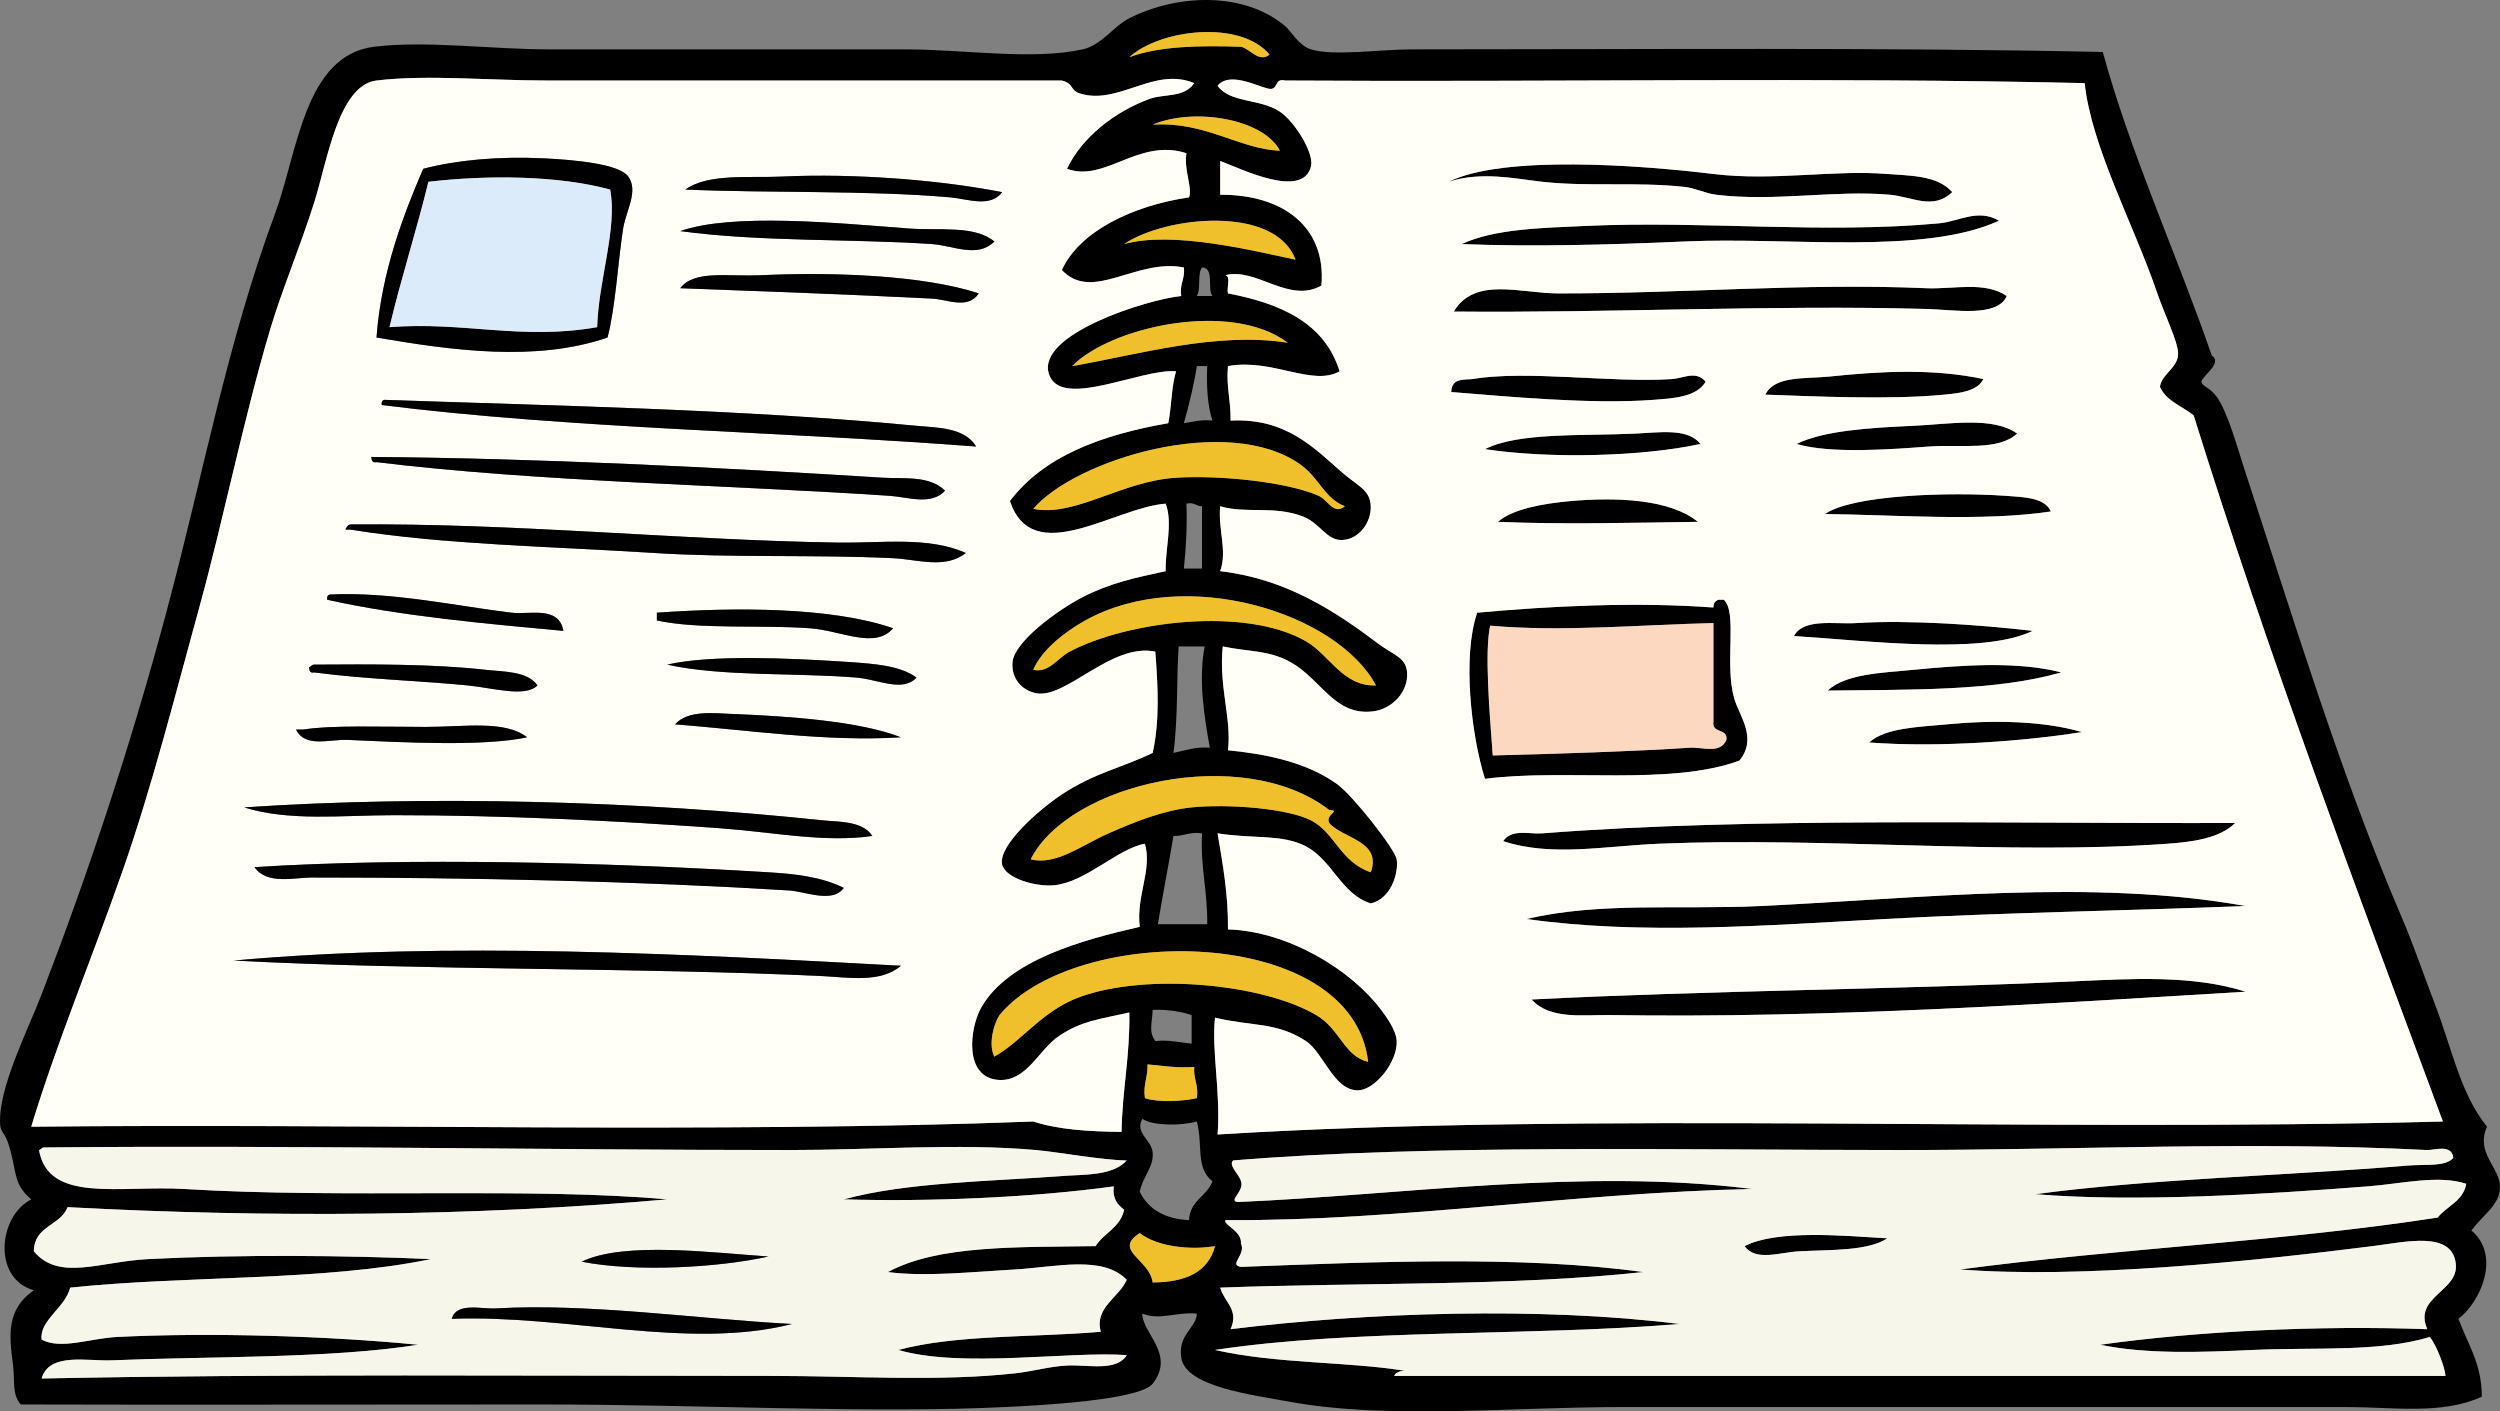 <?xml version="1.0" encoding="UTF-8"?><svg xmlns="http://www.w3.org/2000/svg" xmlns:xlink="http://www.w3.org/1999/xlink" height="1790.4" preserveAspectRatio="xMidYMid meet" version="1.0" viewBox="0.0 0.0 3171.5 1790.4" width="3171.5" zoomAndPan="magnify"><rect x="0.0" y="0.0" width="3171.5" height="1790.4" fill="#808080" stroke="none"/><defs><clipPath id="a"><path d="M 0 0 L 3171.48 0 L 3171.48 1790.43 L 0 1790.43 Z M 0 0"/></clipPath></defs><g><g clip-path="url(#a)" id="change1_36"><path d="M 1445.844 1564.352 C 1411.305 1586.73 1458.496 1597.23 1462.305 1626.918 C 1503.824 1626.719 1532.734 1613.91 1541.344 1580.82 C 1512.703 1585.969 1469.152 1582.43 1445.844 1564.352 Z M 3079.281 1458.957 C 2855.191 1447.559 2633.031 1458.988 2410.754 1458.957 C 2132.652 1458.938 1812.184 1451.57 1564.402 1472.141 C 1557.633 1478.051 1572.465 1490.227 1574.273 1498.48 C 1579.254 1511.09 1556.723 1524.039 1570.984 1524.82 C 1780.934 1515.816 2009.023 1481.477 2223.051 1508.359 C 1993.984 1513.191 1778.664 1549.082 1554.523 1547.879 C 1551.836 1554 1575.785 1561.629 1574.273 1577.52 C 1581.133 1592.02 1558.074 1604.41 1574.273 1607.16 C 1738.574 1601.039 1930.145 1592.309 2084.73 1613.75 C 1917.305 1631.848 1726.691 1626.738 1547.934 1633.5 C 1552.895 1651.68 1572.305 1661.352 1561.113 1686.199 C 1733.844 1664.891 1952.734 1657.469 2130.844 1679.609 C 1938.594 1695.5 1720.895 1685.531 1541.344 1712.539 C 1618.152 1730.102 1710.875 1727.352 1781.746 1738.891 C 1775.613 1739.34 1770.742 1741.051 1768.574 1745.469 C 2213.148 1745.469 2657.762 1745.469 3102.316 1745.469 C 3101.949 1735.891 3091.637 1707.918 3082.57 1696.07 C 3018.594 1715.57 2937.574 1708.949 2858.637 1712.539 C 2792.035 1715.57 2722.848 1718.141 2664.32 1705.949 C 2789.508 1688.391 2942.613 1681.289 3079.281 1686.199 C 3061.09 1645.281 3118.816 1638.289 3115.492 1603.859 C 3111.367 1560.957 3052.391 1575.449 3010.129 1580.82 C 2852.977 1600.758 2638.637 1622.281 2486.5 1610.449 C 2684.066 1584.078 2898.66 1574.738 3092.453 1544.578 C 3104.012 1529.809 3124.676 1524.109 3128.684 1501.781 C 3093.25 1490.141 3048.012 1501.609 3003.535 1505.066 C 2871.984 1515.297 2709.031 1525.34 2582.016 1514.949 C 2724.305 1495.57 2907.164 1491.09 3052.938 1478.73 C 3077.336 1476.648 3102.473 1480.527 3112.223 1468.84 C 3110.488 1450.77 3087.512 1459.379 3079.281 1458.957 Z M 1314.113 1458.957 C 1215.492 1450.129 1107.301 1458.969 1001.262 1458.957 C 690.523 1458.93 363.406 1452.668 56.105 1455.668 C 52.801 1455.66 52.188 1458.34 49.516 1458.957 C 61.211 1527.117 152.855 1503.391 233.941 1508.359 C 435.355 1520.719 672.652 1505.891 846.477 1521.527 C 602.48 1543.047 340.039 1545.02 85.742 1531.41 C 76.648 1555.25 43.227 1554.762 42.934 1587.398 C 74.918 1625.648 126.492 1600.43 187.84 1597.281 C 303.66 1591.328 438.184 1592.52 546.797 1597.281 C 410.438 1625.57 238.059 1617.859 89.039 1633.5 C 82.645 1659.301 49.73 1674.941 52.816 1699.359 C 76.895 1712.59 114.316 1697.77 148.32 1696.07 C 267.086 1690.16 416.277 1694.75 530.332 1705.949 C 420.098 1723.609 263.02 1720.602 141.734 1725.711 C 110.617 1727.02 62.387 1715.371 52.816 1748.758 C 346.238 1742.758 677.496 1745.488 978.207 1745.469 C 1084.531 1745.469 1191.465 1752.871 1287.773 1742.18 C 1310.254 1739.68 1331.543 1733.398 1353.633 1732.301 C 1380.242 1730.98 1416.414 1740.301 1429.371 1719.129 C 1358.504 1713.75 1219.195 1736.008 1139.574 1712.539 C 1213.164 1692.828 1310.543 1696.898 1396.445 1689.488 C 1388.055 1658.789 1419.473 1646.27 1429.371 1623.621 C 1399.262 1592.031 1339.082 1607.48 1287.773 1610.449 C 1231.57 1613.711 1173.473 1619.891 1126.402 1613.75 C 1190.371 1578.918 1292.711 1582.457 1389.863 1580.82 C 1400.441 1563.949 1421.262 1557.328 1426.082 1534.711 C 1418.062 1528.469 1411.043 1521.199 1412.914 1505.066 C 1309.602 1519.211 1180.094 1524.73 1070.422 1521.527 C 1149.07 1499.82 1257.543 1498.719 1347.043 1491.891 C 1374.863 1489.77 1411.305 1492.148 1429.371 1472.141 C 1398.035 1471.809 1343.703 1461.609 1314.113 1458.957 Z M 1462.305 1462.258 C 1463.652 1480.898 1450.672 1490.578 1445.844 1511.648 C 1456.516 1533.918 1477.133 1546.238 1508.422 1547.879 C 1509.492 1522.609 1531.164 1517.938 1538.051 1498.48 C 1516.184 1481.391 1526.434 1452.52 1518.293 1422.738 C 1499.664 1428.059 1463.523 1428.68 1449.145 1419.449 C 1439.203 1437.641 1461.125 1445.828 1462.305 1462.258 Z M 1452.434 1393.098 C 1469.742 1398.918 1500.633 1397.117 1518.293 1393.098 C 1520.883 1376.238 1513.672 1369.18 1515.004 1353.578 C 1492.562 1355.16 1474.895 1351.98 1455.723 1350.289 C 1456.496 1366.418 1449.922 1375.219 1452.434 1393.098 Z M 1465.605 1320.648 C 1483.781 1318.93 1496.652 1322.531 1511.703 1323.938 C 1511.703 1311.867 1511.703 1299.789 1511.703 1287.719 C 1497.602 1283.156 1481.672 1280.438 1462.305 1281.129 C 1461.594 1298.75 1456.832 1308.219 1465.605 1320.648 Z M 1268.012 1287.719 C 1260.684 1298.867 1253.473 1324.621 1261.422 1340.41 C 1296.371 1320.961 1322.273 1281.938 1370.102 1264.668 C 1455.262 1233.898 1601.805 1247.797 1669.781 1287.719 C 1700.062 1305.5 1705.523 1340.258 1735.645 1346.988 C 1715.324 1172.66 1365.273 1170.43 1268.012 1287.719 Z M 1488.664 1060.477 C 1482.395 1098.137 1475.004 1134.656 1468.902 1172.457 C 1489.754 1172.457 1510.602 1172.457 1531.465 1172.457 C 1532.102 1131.199 1522.652 1100.039 1524.883 1057.188 C 1509.273 1054.758 1502.242 1060.898 1488.664 1060.477 Z M 1686.254 1027.547 C 1576.754 943.133 1356.492 993.094 1307.531 1090.129 C 1339.73 1098.246 1371.184 1072.629 1406.32 1057.188 C 1438.312 1043.137 1474.844 1028.039 1511.703 1024.258 C 1558.426 1019.477 1634.246 1025.73 1663.203 1040.727 C 1693.695 1056.52 1700.043 1093.297 1738.941 1106.59 C 1753.363 1066.527 1702.953 1063.828 1686.254 1044.02 C 1680.594 1033.277 1702.023 1028.168 1686.254 1027.547 Z M 1495.242 820.078 C 1492.473 858.988 1494.574 910.879 1488.664 955.105 C 1503.375 952.254 1515.785 947.102 1534.754 948.516 C 1527.953 910.133 1520.004 863.438 1528.176 820.078 C 1517.191 820.082 1506.215 820.078 1495.242 820.078 Z M 1376.684 787.148 C 1350.652 801.598 1321.215 824.852 1310.824 849.715 C 1330.422 854.109 1341.914 834.609 1356.922 826.664 C 1429.844 788.102 1579.574 769.082 1656.613 813.492 C 1686.945 830.977 1703.742 871.246 1745.535 869.48 C 1696.684 777.688 1503.805 716.586 1376.684 787.148 Z M 1501.824 721.281 C 1509.512 721.281 1517.191 721.281 1524.883 721.281 C 1524.883 694.934 1524.883 668.59 1524.883 642.246 C 1517.121 642.32 1515.184 636.574 1505.125 638.953 C 1506.125 668.492 1504.605 695.516 1501.824 721.281 Z M 1650.023 589.555 C 1558.191 523.656 1363.715 583.266 1310.824 645.539 C 1363.801 656.176 1422.082 610.492 1491.941 606.023 C 1546.086 602.551 1632.914 611.105 1673.074 629.07 C 1684.355 634.121 1692.016 653.863 1706.016 642.246 C 1680.031 631.996 1673.652 606.508 1650.023 589.555 Z M 1501.824 536.863 C 1513.375 535.238 1523.262 531.953 1538.051 533.57 C 1531.895 514.477 1530.395 490.734 1531.465 464.414 C 1527.074 464.414 1522.684 464.414 1518.293 464.414 C 1515.973 481.578 1508.504 513.945 1501.824 536.863 Z M 1633.555 434.773 C 1561.621 380.609 1408.934 414.379 1360.223 464.414 C 1443.695 449.898 1542.844 420.617 1633.555 434.773 Z M 1518.293 375.492 C 1524.883 375.492 1531.465 375.492 1538.051 375.492 C 1531.145 365.934 1540.875 339.734 1524.883 339.266 C 1518.621 347.285 1523.895 366.824 1518.293 375.492 Z M 1426.082 309.633 C 1487.574 292.367 1590.594 318.316 1643.434 329.391 C 1617.895 260.008 1478.984 273.762 1426.082 309.633 Z M 1462.305 158.145 C 1529.266 153.77 1573.402 189.742 1623.684 191.078 C 1602.203 150.594 1515.023 136.016 1462.305 158.145 Z M 1630.266 102.16 C 1615.395 98.266 1622.902 116.758 1607.211 112.039 C 1592.754 108.219 1558.953 91.008 1544.645 108.742 C 1560.113 130.941 1598.312 124.703 1623.684 141.68 C 1642.684 154.398 1667.184 194.309 1663.203 210.836 C 1652.965 253.301 1574.562 214.082 1547.934 204.246 C 1547.934 218.516 1547.934 232.785 1547.934 247.059 C 1627.535 246.555 1682.793 287.742 1676.363 362.324 C 1635.023 385.68 1593.422 338.797 1554.523 349.145 C 1561.883 350.566 1555.855 365.383 1557.812 372.203 C 1625.145 385.008 1680.453 409.828 1699.426 471 C 1665.113 490.793 1614.062 454.281 1557.812 464.414 C 1555.344 491.031 1561.734 508.789 1561.113 533.57 C 1631.254 529.922 1666.914 568.203 1702.715 599.434 C 1722.844 616.992 1738.223 621.281 1738.941 642.246 C 1739.652 663.121 1723.785 684.312 1702.715 685.055 C 1682.582 685.766 1675.152 663.988 1653.316 655.414 C 1616.246 640.875 1580.504 652.105 1547.934 642.246 C 1545.062 671.715 1557.242 699.117 1547.934 724.574 C 1631.676 734.34 1693.152 774.961 1748.812 816.781 C 1767.754 831.008 1783.676 833.852 1785.047 853.012 C 1786.836 878.129 1765.613 899.418 1742.234 902.41 C 1692.703 908.746 1676.324 861.527 1636.855 839.836 C 1608.875 824.469 1585.273 827.266 1551.223 820.078 C 1545.844 870.406 1562.762 912.504 1557.812 951.809 C 1601.203 955.984 1655.824 965.539 1696.133 994.617 C 1716.652 1009.43 1770.176 1077.887 1771.875 1090.129 C 1774.504 1109.078 1763.836 1140.41 1738.941 1146.109 C 1701.512 1134.379 1690.426 1091.379 1656.613 1073.648 C 1626.445 1057.848 1589.934 1064.477 1544.645 1057.188 C 1551.004 1095.828 1558.273 1133.578 1557.812 1179.039 C 1634.074 1181.277 1714.543 1230.68 1752.113 1281.129 C 1758.422 1289.609 1771.285 1306.828 1771.875 1320.648 C 1773.023 1347.77 1743.602 1383.328 1722.477 1383.219 C 1691.793 1383.059 1679.152 1335.449 1656.613 1320.648 C 1619.402 1296.219 1587.793 1302.258 1541.344 1291.008 C 1536.895 1334.707 1548.754 1385.391 1544.645 1439.207 C 2014.898 1410.129 2585.285 1436.52 3099.031 1422.738 C 2989.504 1128.32 2878.891 834.941 2782.891 526.98 C 2768.316 515.203 2748.18 508.996 2740.086 490.754 C 2742.168 474.086 2763.688 466.551 2763.141 447.945 C 2762.695 432.848 2745.457 397.621 2736.777 372.203 C 2707.008 284.801 2653.383 187 2644.57 105.453 C 2313.059 97.77 1967.27 104.355 1630.266 102.16 Z M 1370.102 118.625 C 1356.805 114.453 1363.055 106.328 1347.043 102.16 C 1142.723 102.176 903.02 102.145 694.988 102.16 C 619.852 102.164 542.082 94.402 477.641 102.16 C 429.238 107.98 414.875 205.562 398.605 256.941 C 380.555 313.898 357.605 367.93 342.617 418.305 C 309 531.309 282.879 661.441 253.695 767.391 C 221.43 884.559 192.785 998.602 154.898 1106.59 C 115.699 1218.348 71.914 1322.898 39.641 1429.32 C 454.344 1425.031 910.605 1437.957 1310.824 1422.738 C 1342.223 1433.059 1381.484 1435.5 1422.793 1435.91 C 1423.676 1383.008 1433.652 1339.188 1432.672 1284.43 C 1394.883 1293.07 1372.473 1294.859 1343.754 1314.059 C 1317.914 1331.336 1302.914 1371.52 1268.012 1370.051 C 1221.672 1368.098 1230.262 1303.379 1244.953 1277.84 C 1279.312 1218.148 1371.672 1192.73 1445.844 1175.75 C 1441.191 1135.938 1461.883 1104 1452.434 1070.359 C 1417.363 1076.746 1377.504 1119.258 1337.164 1123.059 C 1313.594 1125.27 1275.043 1114 1271.305 1096.707 C 1266.102 1072.688 1317.473 1027.457 1347.043 1007.789 C 1388.023 980.535 1423.383 974 1462.305 955.105 C 1471.152 914.52 1469.145 872.551 1465.605 826.664 C 1409.484 815.105 1352.242 887.184 1314.113 879.355 C 1295.414 875.52 1282.715 859.965 1284.473 839.836 C 1286.734 814.215 1341.281 774.047 1373.395 757.508 C 1407.984 739.695 1440.344 732.781 1478.773 724.574 C 1477.922 697.34 1488.184 663.781 1478.773 638.953 C 1414.145 643.699 1310.023 722.035 1281.184 635.66 C 1324.125 578.703 1396.992 551.688 1482.074 536.863 C 1486.246 515.789 1486.035 490.324 1491.941 471 C 1446.973 467.359 1345.031 520.355 1330.582 474.293 C 1314.754 423.816 1455.145 379.91 1498.535 375.492 C 1495.996 359.781 1503.684 354.301 1501.824 339.266 C 1440.965 327.473 1385.812 383.871 1347.043 342.562 C 1369.434 293.508 1436.562 260.902 1508.422 250.352 C 1513.082 237.855 1501.586 216.375 1505.125 194.371 C 1444.234 174.695 1401.543 232.055 1353.633 214.125 C 1372.355 174.223 1414.523 141.18 1459.023 125.215 C 1476.773 118.844 1502.453 124.16 1515.004 105.453 C 1464.062 84.184 1418.762 133.898 1370.102 118.625 Z M 1432.672 72.523 C 1470.273 58.52 1520.852 57.508 1574.273 59.344 C 1585.574 61.344 1597.082 80.281 1610.504 69.223 C 1573.133 24.668 1471.223 37.301 1432.672 72.523 Z M 2667.605 65.934 C 2702.453 193.848 2761.41 322.441 2805.949 451.238 C 2820.48 460.262 2792.367 478.254 2792.773 484.172 C 2793.164 490.191 2803.73 491.156 2812.523 503.926 C 2826.629 524.406 2838.383 567.922 2845.465 589.555 C 2908.504 782.082 2969.484 983.344 3046.34 1162.57 C 3062.469 1200.148 3075.332 1238.508 3089.164 1274.539 C 3111.133 1331.801 3121.035 1387.09 3155.027 1429.32 C 3140.047 1462.598 3171.254 1480.879 3171.488 1505.066 C 3171.723 1528.699 3150.395 1540.25 3135.258 1561.051 C 3173.004 1592.777 3146.914 1651.641 3118.797 1673.02 C 3130.141 1704.488 3148.352 1729.078 3148.43 1771.82 C 3098.191 1795.078 3035.754 1784.988 2977.188 1784.988 C 2679.047 1785 2362.055 1784.969 2058.387 1784.988 C 1913.863 1785 1759.766 1800.852 1636.855 1778.398 C 1586.484 1769.211 1504.055 1758.961 1498.535 1722.418 C 1494.055 1692.758 1518.035 1684.27 1518.293 1666.43 C 1493.215 1664 1470.504 1675.418 1449.145 1666.43 C 1448.703 1691.02 1491.523 1717.871 1462.305 1755.352 C 1445.723 1776.629 1314.992 1783.031 1274.602 1784.988 C 1102.293 1793.359 892.316 1781.691 685.113 1781.699 C 452.574 1781.699 210.223 1782.309 26.469 1781.699 C 14.855 1769.039 19.07 1751.059 16.586 1732.301 C 11.609 1694.578 7.609 1661.219 42.934 1636.801 C -9.863 1622.02 -2.176 1542.719 39.641 1521.527 C 15.16 1500.781 22.168 1485.441 10.004 1449.078 C 6.121 1437.469 0.719 1436.539 0.125 1426.031 C -2.449 1380.68 35.145 1307.328 52.816 1261.367 C 112.477 1106.219 165.266 947.629 210.887 777.27 C 258.812 598.32 287.566 436.719 349.207 270.113 C 377.555 193.477 386.133 70.328 474.344 59.344 C 540.137 51.152 622.605 62.633 698.289 62.637 C 854.703 62.656 989.254 62.629 1149.453 62.637 C 1222.223 62.645 1309.48 76.68 1373.395 62.637 C 1397.672 57.301 1412.344 33.355 1432.672 23.129 C 1495.523 -8.527 1579.133 -9.949 1630.266 33.004 C 1638.242 39.715 1647.453 57.953 1663.203 62.637 C 1693.105 71.539 1748.445 62.637 1791.637 62.637 C 2081.773 62.668 2387.035 59.906 2667.605 65.934" fill="inherit" fill-rule="evenodd"/></g><g id="change2_1"><path d="M 1610.504 69.223 C 1597.082 80.285 1585.578 61.348 1574.27 59.344 C 1520.852 57.5 1470.273 58.52 1432.672 72.516 C 1471.227 37.297 1573.133 24.668 1610.504 69.223" fill="#efc02b" fill-rule="evenodd"/></g><g id="change3_1"><path d="M 296.508 1218.562 C 539.219 1231.281 809.605 1227.141 1044.066 1238.312 C 1075.598 1239.824 1117.27 1247.383 1142.863 1225.152 C 873.699 1210.594 569.43 1193.891 296.508 1218.562 Z M 974.902 1106.594 C 765.289 1093.891 521.719 1087.672 322.855 1100.004 C 338.594 1122.871 373.523 1113.184 395.309 1113.184 C 598.535 1113.164 816.445 1118.145 1001.254 1129.645 C 1021.875 1130.922 1056.223 1146.414 1070.418 1126.352 C 1041.457 1112.121 1008.188 1108.613 974.902 1106.594 Z M 1044.066 1040.734 C 811.359 1016.133 544.094 1008.523 309.688 1024.262 C 367.234 1042.215 433.684 1034.152 500.691 1034.145 C 639.219 1034.145 781.125 1041.203 912.34 1050.613 C 979.836 1055.441 1046.074 1069.363 1106.637 1060.484 C 1094.137 1041.184 1063.621 1042.793 1044.066 1040.734 Z M 540.207 922.176 C 486.977 922.176 419.312 919.762 385.43 925.465 C 382.125 925.465 378.844 925.465 375.547 925.465 C 387.191 949.16 417.77 937.562 441.41 938.645 C 514.391 941.957 613.555 947.109 668.637 935.348 C 640.695 913.395 589.359 922.176 540.207 922.176 Z M 928.805 905.707 C 903.934 904.715 872.762 900.836 856.352 918.879 C 948.395 926.039 1048.582 941.27 1142.863 935.348 C 1090.684 914.938 1001.637 908.629 928.805 905.707 Z M 615.949 849.719 C 549.945 842.285 471.039 842.594 398.602 843.137 C 395.293 843.129 394.68 845.809 392.008 846.434 C 392.387 850.453 393 854.227 398.602 853.02 C 462.102 861.48 533.672 863.629 592.895 869.484 C 626.047 872.762 666.477 885.102 681.816 869.484 C 669.074 851.23 638.867 852.309 615.949 849.719 Z M 1076.992 839.844 C 1000.375 834.707 901.355 830.461 846.469 843.137 C 914.785 858.559 1013.625 853.395 1086.871 859.605 C 1114.152 861.922 1145.25 878.555 1162.617 859.605 C 1142.758 844.57 1109.148 842.004 1076.992 839.844 Z M 833.305 777.273 C 833.305 780.57 833.305 783.863 833.305 787.156 C 887.73 798.789 964.273 792.43 1027.594 797.035 C 1067.863 799.965 1109.742 823.918 1132.98 797.035 C 1055.52 770.172 933.801 770.133 833.305 777.273 Z M 648.883 777.273 C 581.766 769.266 495.359 750.301 418.363 754.223 C 415.793 754.945 414.523 756.984 415.07 760.809 C 507.316 781.547 620.543 791.668 714.746 800.328 C 708.797 768.055 672.176 780.051 648.883 777.273 Z M 1063.82 688.359 C 864.746 685.324 653.457 663.402 444.707 665.297 C 441.012 666 439.582 668.961 438.117 671.895 C 440.316 671.895 442.504 671.895 444.707 671.895 C 563.547 690.922 696.125 693.016 830.004 701.527 C 928.633 707.809 1032.746 703.371 1132.98 708.121 C 1163.473 709.555 1199.336 722.297 1225.18 701.527 C 1178.371 680.309 1117.512 689.176 1063.82 688.359 Z M 477.637 586.27 C 680.82 611.148 924.527 615.23 1129.684 629.082 C 1151.438 630.547 1181.52 641.57 1198.844 622.496 C 1179.195 602.828 1145.855 607.645 1119.805 606.031 C 911.039 593.062 684.977 581.348 471.047 579.684 C 471.426 583.703 472.035 587.473 477.637 586.27 Z M 1162.617 540.168 C 942.223 519.098 700.414 514.711 487.52 507.238 C 484.953 507.957 483.688 509.988 484.227 513.82 C 723.281 543.707 988.66 547.277 1238.359 566.504 C 1223.715 542 1188.242 542.605 1162.617 540.168 Z M 965.031 349.152 C 922.699 351.121 880.695 342.254 862.941 365.629 C 956.266 369.051 1088.473 373.984 1182.379 378.797 C 1202.227 379.812 1227.766 392.992 1241.656 372.215 C 1171.996 349.289 1057.992 344.84 965.031 349.152 Z M 1152.746 289.887 C 1060.223 282.789 929.195 270.07 862.941 293.172 C 964.156 307.02 1081.879 302.793 1182.379 309.637 C 1209.062 311.461 1240.254 327.957 1261.41 306.352 C 1236.078 285.469 1191.621 292.867 1152.746 289.887 Z M 991.379 224.023 C 950.77 225.938 898.148 219.711 869.523 240.488 C 976.098 245.094 1101.18 241.242 1205.438 250.359 C 1227.16 252.266 1256.418 263.969 1271.293 243.773 C 1195.141 228.805 1086.391 219.531 991.379 224.023 Z M 790.492 289.887 C 793.941 267.828 810.309 242.582 797.074 224.023 C 785.703 208.059 729.645 202.855 691.695 200.973 C 632.031 197.988 578.875 203.148 536.91 214.129 C 512.91 269.797 483.77 344.16 477.637 428.195 C 574.746 444.691 679.711 459.348 770.727 428.195 C 780.863 389.117 784.086 330.805 790.492 289.887 Z M 1514.988 105.465 C 1502.438 124.172 1476.762 118.852 1459.008 125.227 C 1414.512 141.191 1372.348 174.227 1353.621 214.129 C 1401.531 232.062 1444.23 174.711 1505.109 194.379 C 1501.57 216.383 1513.074 237.859 1508.418 250.359 C 1436.555 260.91 1369.426 293.516 1347.035 342.57 C 1385.809 383.887 1440.953 327.484 1501.812 339.281 C 1503.676 354.312 1495.98 359.789 1498.523 375.5 C 1455.137 379.918 1314.742 423.828 1330.57 474.305 C 1345.027 520.363 1446.961 467.363 1491.93 471.008 C 1486.027 490.332 1486.234 515.801 1482.059 536.871 C 1396.988 551.691 1324.113 578.711 1281.172 635.664 C 1310.012 722.043 1414.133 643.703 1478.762 638.961 C 1488.172 663.793 1477.914 697.34 1478.762 724.586 C 1440.336 732.785 1407.98 739.703 1373.383 757.516 C 1341.277 774.055 1286.723 814.219 1284.461 839.844 C 1282.703 859.969 1295.41 875.527 1314.105 879.363 C 1352.238 887.191 1409.477 815.113 1465.594 826.672 C 1469.133 872.555 1471.141 914.523 1462.297 955.109 C 1423.375 974.004 1388.016 980.539 1347.035 1007.793 C 1317.465 1027.465 1266.09 1072.691 1271.293 1096.711 C 1275.039 1114.004 1313.582 1125.273 1337.156 1123.062 C 1377.496 1119.262 1417.359 1076.754 1452.426 1070.363 C 1461.879 1104.004 1441.184 1135.941 1445.832 1175.754 C 1371.668 1192.734 1279.301 1218.152 1244.945 1277.844 C 1230.258 1303.383 1221.664 1368.102 1268.004 1370.051 C 1302.902 1371.523 1317.906 1331.344 1343.75 1314.062 C 1372.461 1294.863 1394.875 1293.07 1432.66 1284.434 C 1433.645 1339.191 1423.66 1383.012 1422.781 1435.91 C 1381.477 1435.5 1342.211 1433.062 1310.816 1422.742 C 910.602 1437.961 454.344 1425.031 39.641 1429.32 C 71.91 1322.902 115.699 1218.352 154.898 1106.594 C 192.785 998.605 221.426 884.566 253.695 767.398 C 282.879 661.445 309 531.312 342.617 418.312 C 357.605 367.941 380.551 313.91 398.602 256.953 C 414.875 205.578 429.238 107.988 477.637 102.168 C 542.078 94.41 619.848 102.18 694.984 102.168 C 903.016 102.156 1142.719 102.188 1347.035 102.168 C 1363.043 106.336 1356.793 114.469 1370.098 118.633 C 1418.75 133.906 1464.055 84.195 1514.988 105.465" fill="#fffff8" fill-rule="evenodd"/></g><g id="change2_2"><path d="M 1623.684 191.074 C 1573.41 189.734 1529.27 153.766 1462.301 158.141 C 1515.031 136.012 1602.207 150.586 1623.684 191.074" fill="#efc02b" fill-rule="evenodd"/></g><g id="change1_1"><path d="M 543.5 230.602 C 528.219 293.25 509.055 352.031 494.109 415.02 C 589.223 407.648 661.359 432.012 757.562 415.02 C 759.117 355.93 783.492 289.148 774.031 240.48 C 707.926 222.551 619.402 221.801 543.5 230.602 Z M 770.73 428.191 C 679.715 459.34 574.75 444.691 477.637 428.191 C 483.77 344.16 512.914 269.789 536.914 214.129 C 578.879 203.141 632.035 197.98 691.699 200.961 C 729.648 202.852 785.707 208.051 797.078 224.012 C 810.309 242.578 793.945 267.82 790.492 289.871 C 784.09 330.801 780.867 389.109 770.73 428.191" fill="inherit" fill-rule="evenodd"/></g><g id="change1_2"><path d="M 2476.605 243.766 C 2452.434 267.027 2425.312 249.496 2397.582 247.062 C 2327.035 240.895 2252.223 256.137 2176.922 247.062 C 2164.25 245.543 2150.363 238.617 2137.402 237.188 C 2076.383 230.41 2014.621 237.172 1956.289 230.609 C 1921.633 226.688 1879.316 217.148 1837.734 230.609 C 1906.852 196.379 2080.879 209.445 2173.641 220.719 C 2249.836 229.984 2326.887 215.109 2394.27 220.719 C 2421.238 222.965 2457.719 221.918 2476.605 243.766" fill="inherit" fill-rule="evenodd"/></g><g id="change4_1"><path d="M 774.031 240.48 C 783.492 289.148 759.117 355.93 757.562 415.02 C 661.359 432.012 589.223 407.648 494.109 415.02 C 509.055 352.031 528.219 293.25 543.5 230.602 C 619.402 221.801 707.926 222.551 774.031 240.48" fill="#dcebf9" fill-rule="evenodd"/></g><g id="change1_3"><path d="M 1271.301 243.77 C 1256.422 263.961 1227.16 252.262 1205.441 250.352 C 1101.191 241.23 976.105 245.09 869.527 240.48 C 898.152 219.699 950.773 225.93 991.383 224.012 C 1086.391 219.52 1195.141 228.801 1271.301 243.77" fill="inherit" fill-rule="evenodd"/></g><g id="change1_4"><path d="M 2535.891 279.996 C 2440.676 323.984 2269.246 300.363 2137.41 306.34 C 2037.578 310.875 1938.852 313.035 1854.203 309.637 C 1896.207 290.305 1954.422 289.215 2012.266 286.582 C 2160.766 279.816 2312.605 296.863 2460.156 283.293 C 2484.562 281.039 2509.457 264.238 2535.891 279.996" fill="inherit" fill-rule="evenodd"/></g><g id="change1_5"><path d="M 1261.422 306.34 C 1240.262 327.949 1209.07 311.449 1182.379 309.629 C 1081.879 302.789 964.16 307.012 862.945 293.172 C 929.195 270.059 1060.23 282.781 1152.75 289.871 C 1191.629 292.859 1236.078 285.461 1261.422 306.34" fill="inherit" fill-rule="evenodd"/></g><g id="change1_6"><path d="M 1241.66 372.211 C 1227.77 392.98 1202.23 379.809 1182.379 378.789 C 1088.48 373.98 956.273 369.039 862.945 365.621 C 880.699 342.238 922.699 351.121 965.035 349.148 C 1058 344.828 1172 349.289 1241.66 372.211" fill="inherit" fill-rule="evenodd"/></g><g id="change1_7"><path d="M 2545.766 375.5 C 2534.117 402.918 2479.984 392.977 2443.672 391.969 C 2249.832 386.566 2041.969 397.215 1844.32 395.258 C 1870.652 350.691 1928.691 372.09 1976.047 372.211 C 2130.324 372.605 2289.113 358.84 2443.672 365.621 C 2478.453 367.148 2517.668 356.445 2545.766 375.5" fill="inherit" fill-rule="evenodd"/></g><g id="change1_8"><path d="M 2516.133 480.879 C 2508.215 496.863 2484.719 498.859 2466.738 500.641 C 2396.348 507.59 2295.871 502.562 2239.496 500.641 C 2251.246 476.266 2289.961 480.895 2321.836 477.586 C 2385.34 471 2452.367 467.238 2516.133 480.879" fill="inherit" fill-rule="evenodd"/></g><g id="change1_9"><path d="M 2163.762 484.176 C 2152.555 504.047 2121.137 505.438 2097.906 507.23 C 2019.387 513.281 1911.848 502.984 1841.027 497.348 C 1841.387 478.461 1859.066 482.258 1867.379 480.883 C 1937.535 469.242 2044.98 485.961 2120.949 480.883 C 2135.828 479.883 2151.387 469.668 2163.762 484.176" fill="inherit" fill-rule="evenodd"/></g><g id="change1_10"><path d="M 1238.371 566.5 C 988.664 547.27 723.285 543.699 484.227 513.82 C 483.691 509.988 484.953 507.961 487.52 507.23 C 700.414 514.699 942.227 519.102 1162.621 540.172 C 1188.25 542.609 1223.719 541.988 1238.371 566.5" fill="inherit" fill-rule="evenodd"/></g><g id="change1_11"><path d="M 2558.938 550.043 C 2534.652 572.32 2488.59 563.488 2446.973 566.504 C 2402.434 569.738 2323.215 576.203 2279.023 563.211 C 2313.844 546.148 2372.387 542.652 2427.223 540.168 C 2473.285 538.066 2528.434 528.074 2558.938 550.043" fill="inherit" fill-rule="evenodd"/></g><g id="change1_12"><path d="M 2157.176 563.207 C 2083.234 579.391 1964.828 582.164 1883.836 569.793 C 1926.332 548.18 2006.715 553.266 2074.859 550.035 C 2105.879 548.57 2141.598 542.93 2157.176 563.207" fill="inherit" fill-rule="evenodd"/></g><g id="change2_3"><path d="M 1706.008 642.258 C 1692.004 653.863 1684.34 634.125 1673.07 629.078 C 1632.91 611.109 1546.082 602.559 1491.941 606.023 C 1422.078 610.5 1363.801 656.176 1310.82 645.543 C 1363.707 583.27 1558.191 523.664 1650.012 589.559 C 1673.645 606.512 1680.031 632 1706.008 642.258" fill="#efc02b" fill-rule="evenodd"/></g><g id="change1_13"><path d="M 471.051 579.672 C 684.977 581.34 911.043 593.059 1119.809 606.02 C 1145.859 607.641 1179.199 602.82 1198.852 622.488 C 1181.531 641.57 1151.441 630.551 1129.691 629.07 C 924.531 615.23 680.824 611.148 477.637 586.262 C 472.039 587.469 471.43 583.699 471.051 579.672" fill="inherit" fill-rule="evenodd"/></g><g id="change1_14"><path d="M 2601.758 648.844 C 2515.707 662.094 2396.488 652.789 2315.246 652.129 C 2349.227 627.957 2471.812 623.781 2545.762 629.074 C 2567.438 630.629 2594.113 631.242 2601.758 648.844" fill="inherit" fill-rule="evenodd"/></g><g id="change1_15"><path d="M 2153.883 662.004 C 2075.113 663.125 1979.934 665.535 1900.305 662.004 C 1918.898 645.621 1957.457 638.785 1992.512 635.66 C 2051.578 630.391 2119.445 633.48 2153.883 662.004" fill="inherit" fill-rule="evenodd"/></g><g id="change1_16"><path d="M 1225.191 701.52 C 1199.34 722.289 1163.48 709.551 1132.988 708.109 C 1032.75 703.371 928.637 707.801 830.008 701.52 C 696.129 693.012 563.547 690.922 444.707 671.891 C 442.508 671.891 440.316 671.891 438.117 671.891 C 439.582 668.961 441.016 665.988 444.707 665.301 C 653.457 663.398 864.75 685.309 1063.828 688.352 C 1117.52 689.172 1178.371 680.309 1225.191 701.52" fill="inherit" fill-rule="evenodd"/></g><g id="change1_17"><path d="M 714.746 800.324 C 620.547 791.664 507.316 781.539 415.07 760.801 C 414.527 756.98 415.797 754.941 418.363 754.219 C 495.363 750.301 581.77 769.262 648.887 777.27 C 672.18 780.051 708.801 768.051 714.746 800.324" fill="inherit" fill-rule="evenodd"/></g><g id="change2_4"><path d="M 1745.535 869.48 C 1703.75 871.246 1686.945 830.977 1656.621 813.492 C 1579.57 769.082 1429.84 788.102 1356.922 826.664 C 1341.91 834.609 1330.418 854.105 1310.82 849.715 C 1321.207 824.852 1350.656 801.602 1376.68 787.148 C 1503.805 716.582 1696.68 777.688 1745.535 869.48" fill="#efc02b" fill-rule="evenodd"/></g><g id="change1_18"><path d="M 1890.43 793.734 C 1883.273 826.59 1889.43 901.203 1893.727 958.391 C 1973.898 956.297 2072.641 953.27 2144.004 948.516 C 2159.34 947.492 2182.137 957.023 2190.113 938.637 C 2192.234 923.348 2171.312 931.102 2173.652 915.582 C 2173.652 873.867 2173.652 832.152 2173.652 790.438 C 2081.273 792.531 1982.52 801.895 1890.43 793.734 Z M 2206.57 964.98 C 2117.898 997.25 1985.461 974.816 1883.832 988.035 C 1865.938 931.434 1855.156 831.34 1873.969 777.266 C 1966.883 768.742 2075.281 763.406 2173.652 770.68 C 2173.504 765.047 2176.102 762.152 2180.234 760.801 C 2182.422 760.801 2184.625 760.801 2186.816 760.801 C 2204.531 777.141 2187.473 841.891 2199.988 885.945 C 2206.23 907.844 2230.117 936.422 2206.57 964.98" fill="inherit" fill-rule="evenodd"/></g><g id="change1_19"><path d="M 1132.988 797.031 C 1109.75 823.914 1067.871 799.961 1027.602 797.031 C 964.277 792.426 887.734 798.785 833.309 787.148 C 833.309 783.859 833.309 780.559 833.309 777.27 C 933.805 770.129 1055.531 770.172 1132.988 797.031" fill="inherit" fill-rule="evenodd"/></g><g id="change1_20"><path d="M 2578.691 800.324 C 2514.289 831.656 2363.84 812.211 2275.719 806.91 C 2288.156 783.902 2327.121 792.199 2354.758 790.445 C 2421.406 786.219 2510.809 792.461 2578.691 800.324" fill="inherit" fill-rule="evenodd"/></g><g id="change5_1"><path d="M 2173.645 790.441 C 2173.645 832.156 2173.645 873.871 2173.645 915.582 C 2171.305 931.105 2192.219 923.352 2190.094 938.641 C 2182.133 957.023 2159.336 947.492 2144.004 948.52 C 2072.645 953.273 1973.898 956.301 1893.715 958.395 C 1889.426 901.207 1883.266 826.59 1890.418 793.738 C 1982.508 801.898 2081.266 792.535 2173.645 790.441" fill="#fcd8c0" fill-rule="evenodd"/></g><g id="change1_21"><path d="M 1162.621 859.602 C 1145.262 878.551 1114.16 861.918 1086.879 859.602 C 1013.629 853.391 914.789 858.555 846.473 843.133 C 901.359 830.457 1000.379 834.703 1077 839.84 C 1109.148 842 1142.762 844.566 1162.621 859.602" fill="inherit" fill-rule="evenodd"/></g><g id="change1_22"><path d="M 681.816 869.48 C 666.48 885.098 626.051 872.758 592.898 869.48 C 533.676 863.625 462.105 861.477 398.605 853.016 C 393.004 854.223 392.391 850.449 392.012 846.43 C 394.68 845.805 395.293 843.125 398.605 843.133 C 471.039 842.59 549.945 842.277 615.953 849.715 C 638.867 852.305 669.074 851.227 681.816 869.48" fill="inherit" fill-rule="evenodd"/></g><g id="change1_23"><path d="M 2614.926 853.016 C 2532.324 876.895 2423.699 874.746 2318.527 876.07 C 2341.305 854.828 2387.109 853.598 2427.215 849.719 C 2491.48 843.504 2559.934 838.848 2614.926 853.016" fill="inherit" fill-rule="evenodd"/></g><g id="change1_24"><path d="M 1142.871 935.344 C 1048.59 941.266 948.398 926.035 856.355 918.875 C 872.766 900.832 903.938 904.711 928.809 905.703 C 1001.641 908.625 1090.691 914.934 1142.871 935.344" fill="inherit" fill-rule="evenodd"/></g><g id="change1_25"><path d="M 2641.27 928.758 C 2572.805 939.652 2462.766 948.824 2371.227 941.93 C 2391.645 923.199 2433.531 922.375 2470.023 918.875 C 2529.332 913.203 2593.078 914.508 2641.27 928.758" fill="inherit" fill-rule="evenodd"/></g><g id="change1_26"><path d="M 668.641 935.344 C 613.559 947.105 514.391 941.953 441.414 938.641 C 417.77 937.559 387.191 949.156 375.551 925.461 C 378.844 925.461 382.129 925.461 385.434 925.461 C 419.316 919.758 486.98 922.172 540.207 922.172 C 589.359 922.172 640.695 913.391 668.641 935.344" fill="inherit" fill-rule="evenodd"/></g><g id="change2_5"><path d="M 1686.246 1044.02 C 1702.953 1063.832 1753.359 1066.531 1738.934 1106.59 C 1700.035 1093.301 1693.691 1056.52 1663.195 1040.73 C 1634.238 1025.73 1558.422 1019.48 1511.695 1024.262 C 1474.844 1028.039 1438.312 1043.141 1406.324 1057.191 C 1371.18 1072.633 1339.727 1098.25 1307.531 1090.133 C 1356.484 993.098 1576.754 943.137 1686.246 1027.551 C 1702.016 1028.172 1680.59 1033.281 1686.246 1044.02" fill="#efc02b" fill-rule="evenodd"/></g><g id="change1_27"><path d="M 1106.641 1060.48 C 1046.078 1069.359 979.844 1055.441 912.344 1050.609 C 781.129 1041.199 639.223 1034.141 500.691 1034.141 C 433.684 1034.148 367.238 1042.211 309.688 1024.262 C 544.094 1008.52 811.363 1016.129 1044.07 1040.73 C 1063.629 1042.789 1094.141 1041.18 1106.641 1060.48" fill="inherit" fill-rule="evenodd"/></g><g id="change1_28"><path d="M 2835.582 1044.02 C 2815.73 1063.82 2780.504 1068.141 2749.957 1070.359 C 2548.648 1085.008 2312.023 1061.621 2104.488 1070.359 C 2036.207 1073.242 1967.578 1087.238 1906.883 1067.07 C 1917.652 1051.031 1940.094 1058.449 1956.289 1057.188 C 2223.547 1036.359 2547.082 1045.148 2835.582 1044.02" fill="inherit" fill-rule="evenodd"/></g><g id="change1_29"><path d="M 1070.422 1126.352 C 1056.23 1146.41 1021.879 1130.922 1001.262 1129.641 C 816.449 1118.141 598.535 1113.16 395.309 1113.18 C 373.523 1113.18 338.598 1122.871 322.859 1100 C 521.723 1087.672 765.293 1093.891 974.906 1106.59 C 1008.191 1108.609 1041.461 1112.121 1070.422 1126.352" fill="inherit" fill-rule="evenodd"/></g><g id="change1_30"><path d="M 2848.734 1149.402 C 2696.879 1155.43 2544.355 1157.582 2390.98 1165.879 C 2241.5 1173.953 2082.27 1186.391 1936.527 1165.879 C 2028.719 1143.98 2130.941 1154.223 2232.918 1149.402 C 2433.293 1139.93 2656.016 1114.562 2848.734 1149.402" fill="inherit" fill-rule="evenodd"/></g><g id="change1_31"><path d="M 1142.871 1225.148 C 1117.27 1247.379 1075.602 1239.82 1044.07 1238.309 C 809.609 1227.141 539.219 1231.281 296.508 1218.559 C 569.43 1193.891 873.703 1210.59 1142.871 1225.148" fill="inherit" fill-rule="evenodd"/></g><g id="change2_6"><path d="M 1735.641 1346.988 C 1705.516 1340.258 1700.066 1305.5 1669.781 1287.719 C 1601.805 1247.801 1455.266 1233.898 1370.102 1264.668 C 1322.27 1281.941 1296.375 1320.961 1261.418 1340.41 C 1253.473 1324.621 1260.684 1298.871 1268.008 1287.719 C 1365.266 1170.43 1715.324 1172.66 1735.641 1346.988" fill="#efc02b" fill-rule="evenodd"/></g><g id="change1_32"><path d="M 2848.734 1258.082 C 2595.793 1273.301 2320.008 1291.98 2041.914 1287.723 C 2009.285 1287.223 1965.926 1293.953 1943.098 1267.961 C 2166.051 1256.5 2407.305 1255.32 2631.391 1244.902 C 2705.23 1241.469 2782.48 1236.871 2848.734 1258.082" fill="inherit" fill-rule="evenodd"/></g><g id="change2_7"><path d="M 1455.719 1350.289 C 1474.891 1351.98 1492.559 1355.16 1515 1353.578 C 1513.672 1369.18 1520.879 1376.238 1518.289 1393.102 C 1500.629 1397.121 1469.738 1398.922 1452.43 1393.102 C 1449.922 1375.219 1456.488 1366.422 1455.719 1350.289" fill="#efc02b" fill-rule="evenodd"/></g><g id="change6_1"><path d="M 629.129 1659.84 C 610.531 1660.93 579.047 1651.66 573.141 1673.02 C 718.395 1667.59 874.316 1712.91 1004.551 1679.609 C 884.816 1673.281 746.77 1653.02 629.129 1659.84 Z M 737.809 1600.57 C 807.137 1614.148 911.527 1608.09 974.906 1593.98 C 906.957 1589.641 792.273 1574.281 737.809 1600.57 Z M 1429.371 1472.141 C 1411.301 1492.148 1374.859 1489.77 1347.039 1491.891 C 1257.539 1498.719 1149.07 1499.82 1070.422 1521.531 C 1180.09 1524.73 1309.602 1519.211 1412.91 1505.07 C 1411.039 1521.199 1418.059 1528.469 1426.078 1534.711 C 1421.262 1557.328 1400.441 1563.949 1389.859 1580.82 C 1292.711 1582.461 1190.371 1578.922 1126.398 1613.75 C 1173.469 1619.891 1231.57 1613.711 1287.77 1610.449 C 1339.078 1607.48 1399.262 1592.031 1429.371 1623.621 C 1419.469 1646.27 1388.051 1658.789 1396.441 1689.488 C 1310.539 1696.898 1213.16 1692.828 1139.57 1712.539 C 1219.191 1736.008 1358.5 1713.75 1429.371 1719.129 C 1416.41 1740.301 1380.238 1730.98 1353.629 1732.301 C 1331.539 1733.398 1310.25 1739.68 1287.77 1742.18 C 1191.461 1752.871 1084.531 1745.469 978.207 1745.469 C 677.492 1745.488 346.238 1742.758 52.816 1748.758 C 62.387 1715.371 110.617 1727.02 141.734 1725.711 C 263.02 1720.602 420.098 1723.609 530.328 1705.949 C 416.277 1694.75 267.086 1690.16 148.316 1696.07 C 114.316 1697.77 76.895 1712.59 52.816 1699.359 C 49.73 1674.941 82.645 1659.301 89.039 1633.5 C 238.059 1617.859 410.434 1625.57 546.797 1597.281 C 438.18 1592.52 303.66 1591.328 187.84 1597.281 C 126.492 1600.43 74.918 1625.648 42.934 1587.398 C 43.227 1554.762 76.648 1555.25 85.742 1531.41 C 340.039 1545.02 602.48 1543.051 846.473 1521.531 C 672.648 1505.891 435.355 1520.719 233.941 1508.359 C 152.855 1503.391 61.211 1527.121 49.516 1458.961 C 52.188 1458.34 52.801 1455.66 56.105 1455.672 C 363.406 1452.672 690.523 1458.93 1001.262 1458.961 C 1107.301 1458.969 1215.488 1450.129 1314.109 1458.961 C 1343.699 1461.609 1398.031 1471.809 1429.371 1472.141" fill="#f7f6eb" fill-rule="evenodd"/></g><g id="change2_8"><path d="M 1541.34 1580.82 C 1532.73 1613.91 1503.82 1626.719 1462.301 1626.922 C 1458.488 1597.23 1411.301 1586.73 1445.84 1564.352 C 1469.148 1582.43 1512.699 1585.969 1541.34 1580.82" fill="#efc02b" fill-rule="evenodd"/></g><g id="change1_33"><path d="M 2394.273 1570.93 C 2369.816 1587.16 2322.988 1585.312 2282.316 1587.398 C 2258.02 1588.648 2227.25 1600.641 2213.16 1580.82 C 2254.012 1559.609 2339.766 1567.719 2394.273 1570.93" fill="inherit" fill-rule="evenodd"/></g><g id="change1_34"><path d="M 974.906 1593.98 C 911.527 1608.09 807.137 1614.148 737.809 1600.57 C 792.273 1574.281 906.957 1589.641 974.906 1593.98" fill="inherit" fill-rule="evenodd"/></g><g id="change1_35"><path d="M 1004.551 1679.609 C 874.316 1712.91 718.395 1667.59 573.141 1673.02 C 579.047 1651.66 610.531 1660.93 629.129 1659.84 C 746.77 1653.02 884.816 1673.281 1004.551 1679.609" fill="inherit" fill-rule="evenodd"/></g><g id="change2_9"><path d="M 1643.43 329.391 C 1590.59 318.32 1487.566 292.367 1426.086 309.637 C 1478.977 273.766 1617.891 260.012 1643.43 329.391" fill="#efc02b" fill-rule="evenodd"/></g><g id="change2_10"><path d="M 1360.219 464.414 C 1408.934 414.375 1561.625 380.613 1633.555 434.77 C 1542.848 420.621 1443.691 449.902 1360.219 464.414" fill="#efc02b" fill-rule="evenodd"/></g><g id="change3_2"><path d="M 2631.387 1244.898 C 2407.324 1255.32 2166.055 1256.5 1943.117 1267.957 C 1965.93 1293.949 2009.277 1287.219 2041.922 1287.719 C 2320.02 1291.98 2595.797 1273.301 2848.738 1258.078 C 2782.5 1236.867 2705.23 1241.469 2631.387 1244.898 Z M 2232.922 1149.398 C 2130.941 1154.219 2028.73 1143.977 1936.539 1165.879 C 2082.285 1186.387 2241.496 1173.949 2390.992 1165.879 C 2544.367 1157.578 2696.887 1155.426 2848.738 1149.398 C 2656.027 1114.559 2433.297 1139.93 2232.922 1149.398 Z M 1956.293 1057.188 C 1940.094 1058.449 1917.656 1051.027 1906.898 1067.07 C 1967.586 1087.238 2036.199 1073.238 2104.492 1070.359 C 2312.035 1061.617 2548.664 1085.008 2749.949 1070.359 C 2780.504 1068.137 2815.73 1063.816 2835.582 1044.02 C 2547.086 1045.148 2223.551 1036.359 1956.293 1057.188 Z M 2470.027 918.871 C 2433.543 922.371 2391.641 923.195 2371.238 941.926 C 2462.766 948.824 2572.809 939.648 2641.273 928.754 C 2593.078 914.504 2529.328 913.199 2470.027 918.871 Z M 2427.23 849.715 C 2387.113 853.598 2341.312 854.824 2318.535 876.07 C 2423.715 874.746 2532.332 876.895 2614.941 853.012 C 2559.938 838.844 2491.492 843.5 2427.23 849.715 Z M 2354.773 790.438 C 2327.129 792.195 2288.172 783.898 2275.738 806.906 C 2363.863 812.203 2514.289 831.652 2578.703 800.32 C 2510.809 792.457 2421.414 786.215 2354.773 790.438 Z M 2199.992 885.945 C 2187.465 841.891 2204.539 777.141 2186.816 760.801 C 2184.633 760.801 2182.426 760.801 2180.238 760.801 C 2176.094 762.152 2173.508 765.047 2173.641 770.68 C 2075.289 763.406 1966.883 768.742 1873.965 777.266 C 1855.152 831.34 1865.934 931.438 1883.836 988.035 C 1985.457 974.82 2117.898 997.25 2206.57 964.98 C 2230.109 936.422 2206.23 907.844 2199.992 885.945 Z M 1992.512 635.66 C 1957.469 638.785 1918.895 645.617 1900.316 662.004 C 1979.941 665.531 2075.121 663.121 2153.887 662.004 C 2119.438 633.48 2051.582 630.391 1992.512 635.66 Z M 2545.773 629.07 C 2471.816 623.777 2349.242 627.953 2315.246 652.125 C 2396.488 652.785 2515.715 662.086 2601.766 648.84 C 2594.121 631.238 2567.449 630.625 2545.773 629.07 Z M 2074.852 550.035 C 2006.711 553.266 1926.328 548.18 1883.836 569.797 C 1964.828 582.164 2083.238 579.395 2157.176 563.207 C 2141.605 542.93 2105.883 548.566 2074.852 550.035 Z M 2427.23 540.164 C 2372.398 542.648 2313.859 546.145 2279.027 563.207 C 2323.234 576.199 2402.438 569.734 2446.984 566.5 C 2488.602 563.484 2534.672 572.316 2558.949 550.035 C 2528.453 528.07 2473.297 538.062 2427.23 540.164 Z M 2120.957 480.879 C 2044.984 485.957 1937.543 469.238 1867.387 480.879 C 1859.074 482.254 1841.387 478.457 1841.035 497.344 C 1911.859 502.98 2019.395 513.277 2097.895 507.227 C 2121.148 505.438 2152.559 504.043 2163.773 484.172 C 2151.398 469.664 2135.828 479.879 2120.957 480.879 Z M 2321.844 477.582 C 2289.961 480.895 2251.25 476.262 2239.5 500.637 C 2295.875 502.562 2396.355 507.59 2466.738 500.637 C 2484.727 498.859 2508.223 496.863 2516.133 480.879 C 2452.367 467.234 2385.348 471 2321.844 477.582 Z M 2443.676 365.617 C 2289.125 358.836 2130.332 372.598 1976.062 372.203 C 1928.684 372.082 1870.664 350.688 1844.336 395.254 C 2041.98 397.211 2249.844 386.559 2443.676 391.965 C 2479.992 392.973 2534.117 402.914 2545.773 375.496 C 2517.672 356.441 2478.469 367.141 2443.676 365.617 Z M 2460.16 283.289 C 2312.605 296.859 2160.77 279.816 2012.281 286.574 C 1954.43 289.211 1896.215 290.301 1854.203 309.633 C 1938.855 313.035 2037.59 310.871 2137.422 306.336 C 2269.238 300.359 2440.691 323.98 2535.887 279.992 C 2509.461 264.234 2484.574 281.039 2460.16 283.289 Z M 2394.281 220.711 C 2326.902 215.102 2249.844 229.973 2173.641 220.711 C 2080.879 209.441 1906.859 196.363 1837.734 230.598 C 1879.324 217.137 1921.633 226.688 1956.293 230.598 C 2014.621 237.164 2076.395 230.402 2137.422 237.18 C 2150.371 238.617 2164.27 245.531 2176.93 247.059 C 2252.238 256.121 2327.055 240.887 2397.59 247.059 C 2425.312 249.484 2452.441 267.027 2476.625 243.762 C 2457.727 221.906 2421.262 222.961 2394.281 220.711 Z M 2644.562 105.453 C 2653.383 187 2707.02 284.801 2736.773 372.203 C 2745.441 397.621 2762.688 432.848 2763.145 447.945 C 2763.695 466.551 2742.172 474.086 2740.082 490.754 C 2748.18 508.996 2768.336 515.203 2782.879 526.98 C 2878.891 834.941 2989.508 1128.316 3099.039 1422.738 C 2585.281 1436.52 2014.887 1410.129 1544.645 1439.207 C 1548.754 1385.391 1536.895 1334.707 1541.344 1291.008 C 1587.793 1302.258 1619.402 1296.219 1656.613 1320.648 C 1679.152 1335.449 1691.797 1383.059 1722.473 1383.219 C 1743.605 1383.328 1773.023 1347.77 1771.875 1320.648 C 1771.285 1306.828 1758.426 1289.609 1752.113 1281.129 C 1714.543 1230.68 1634.074 1181.277 1557.812 1179.039 C 1558.273 1133.578 1551.004 1095.828 1544.645 1057.188 C 1589.934 1064.477 1626.441 1057.848 1656.613 1073.648 C 1690.426 1091.379 1701.516 1134.379 1738.945 1146.109 C 1763.832 1140.406 1774.504 1109.078 1771.875 1090.129 C 1770.176 1077.887 1716.652 1009.43 1696.133 994.617 C 1655.824 965.539 1601.203 955.984 1557.812 951.809 C 1562.766 912.504 1545.844 870.406 1551.223 820.078 C 1585.273 827.266 1608.875 824.473 1636.855 839.836 C 1676.324 861.527 1692.703 908.75 1742.234 902.41 C 1765.613 899.418 1786.836 878.129 1785.043 853.012 C 1783.676 833.852 1767.754 831.008 1748.812 816.781 C 1693.156 774.961 1631.672 734.34 1547.934 724.574 C 1557.242 699.117 1545.062 671.715 1547.934 642.246 C 1580.504 652.105 1616.246 640.875 1653.312 655.414 C 1675.152 663.988 1682.582 685.77 1702.715 685.055 C 1723.785 684.312 1739.652 663.121 1738.945 642.246 C 1738.223 621.277 1722.844 616.992 1702.715 599.434 C 1666.914 568.207 1631.254 529.922 1561.113 533.57 C 1561.734 508.789 1555.344 491.031 1557.812 464.414 C 1614.062 454.277 1665.113 490.789 1699.426 471 C 1680.453 409.828 1625.145 385.008 1557.812 372.203 C 1555.855 365.383 1561.883 350.566 1554.523 349.145 C 1593.426 338.797 1635.023 385.68 1676.363 362.324 C 1682.793 287.742 1627.535 246.555 1547.934 247.059 C 1547.934 232.785 1547.934 218.516 1547.934 204.246 C 1574.562 214.082 1652.965 253.301 1663.203 210.836 C 1667.184 194.309 1642.684 154.402 1623.684 141.676 C 1598.312 124.699 1560.113 130.941 1544.645 108.738 C 1558.953 91.008 1592.754 108.219 1607.215 112.035 C 1622.902 116.758 1615.395 98.266 1630.266 102.156 C 1967.262 104.352 2313.062 97.77 2644.562 105.453" fill="#fffff8" fill-rule="evenodd"/></g><g id="change6_2"><path d="M 2213.16 1580.82 C 2227.25 1600.641 2258.016 1588.648 2282.316 1587.398 C 2323.008 1585.309 2369.824 1587.16 2394.277 1570.93 C 2339.766 1567.719 2254.023 1559.609 2213.16 1580.82 Z M 3112.203 1468.84 C 3102.469 1480.531 3077.324 1476.648 3052.93 1478.73 C 2907.168 1491.09 2724.305 1495.57 2581.996 1514.949 C 2709.027 1525.34 2871.984 1515.301 3003.523 1505.07 C 3047.996 1501.609 3093.258 1490.141 3128.672 1501.781 C 3124.66 1524.109 3104.008 1529.809 3092.434 1544.578 C 2898.645 1574.738 2684.055 1584.078 2486.508 1610.449 C 2638.621 1622.281 2852.965 1600.758 3010.125 1580.82 C 3052.375 1575.449 3111.359 1560.961 3115.484 1603.859 C 3118.805 1638.289 3061.086 1645.281 3079.266 1686.199 C 2942.621 1681.289 2789.488 1688.391 2664.324 1705.949 C 2722.848 1718.141 2792.023 1715.57 2858.625 1712.539 C 2937.574 1708.949 3018.59 1715.57 3082.566 1696.07 C 3091.625 1707.918 3101.953 1735.891 3102.316 1745.469 C 2657.758 1745.469 2213.141 1745.469 1768.57 1745.469 C 1770.742 1741.051 1775.609 1739.34 1781.742 1738.891 C 1710.871 1727.352 1618.152 1730.102 1541.34 1712.539 C 1720.891 1685.531 1938.586 1695.5 2130.836 1679.609 C 1952.73 1657.469 1733.84 1664.891 1561.109 1686.199 C 1572.301 1661.352 1552.891 1651.68 1547.93 1633.5 C 1726.691 1626.738 1917.301 1631.852 2084.711 1613.75 C 1930.141 1592.309 1738.57 1601.039 1574.27 1607.16 C 1558.07 1604.41 1581.129 1592.02 1574.27 1577.52 C 1575.781 1561.629 1551.832 1554 1554.52 1547.879 C 1778.66 1549.082 1993.98 1513.188 2223.047 1508.359 C 2009.012 1481.48 1780.93 1515.82 1570.98 1524.82 C 1556.723 1524.039 1579.25 1511.09 1574.27 1498.48 C 1572.461 1490.23 1557.633 1478.051 1564.402 1472.141 C 1812.18 1451.57 2132.66 1458.941 2410.746 1458.961 C 2633.035 1458.992 2855.191 1447.559 3079.266 1458.961 C 3087.5 1459.379 3110.492 1450.77 3112.203 1468.84" fill="#f7f6eb" fill-rule="evenodd"/></g></g></svg>